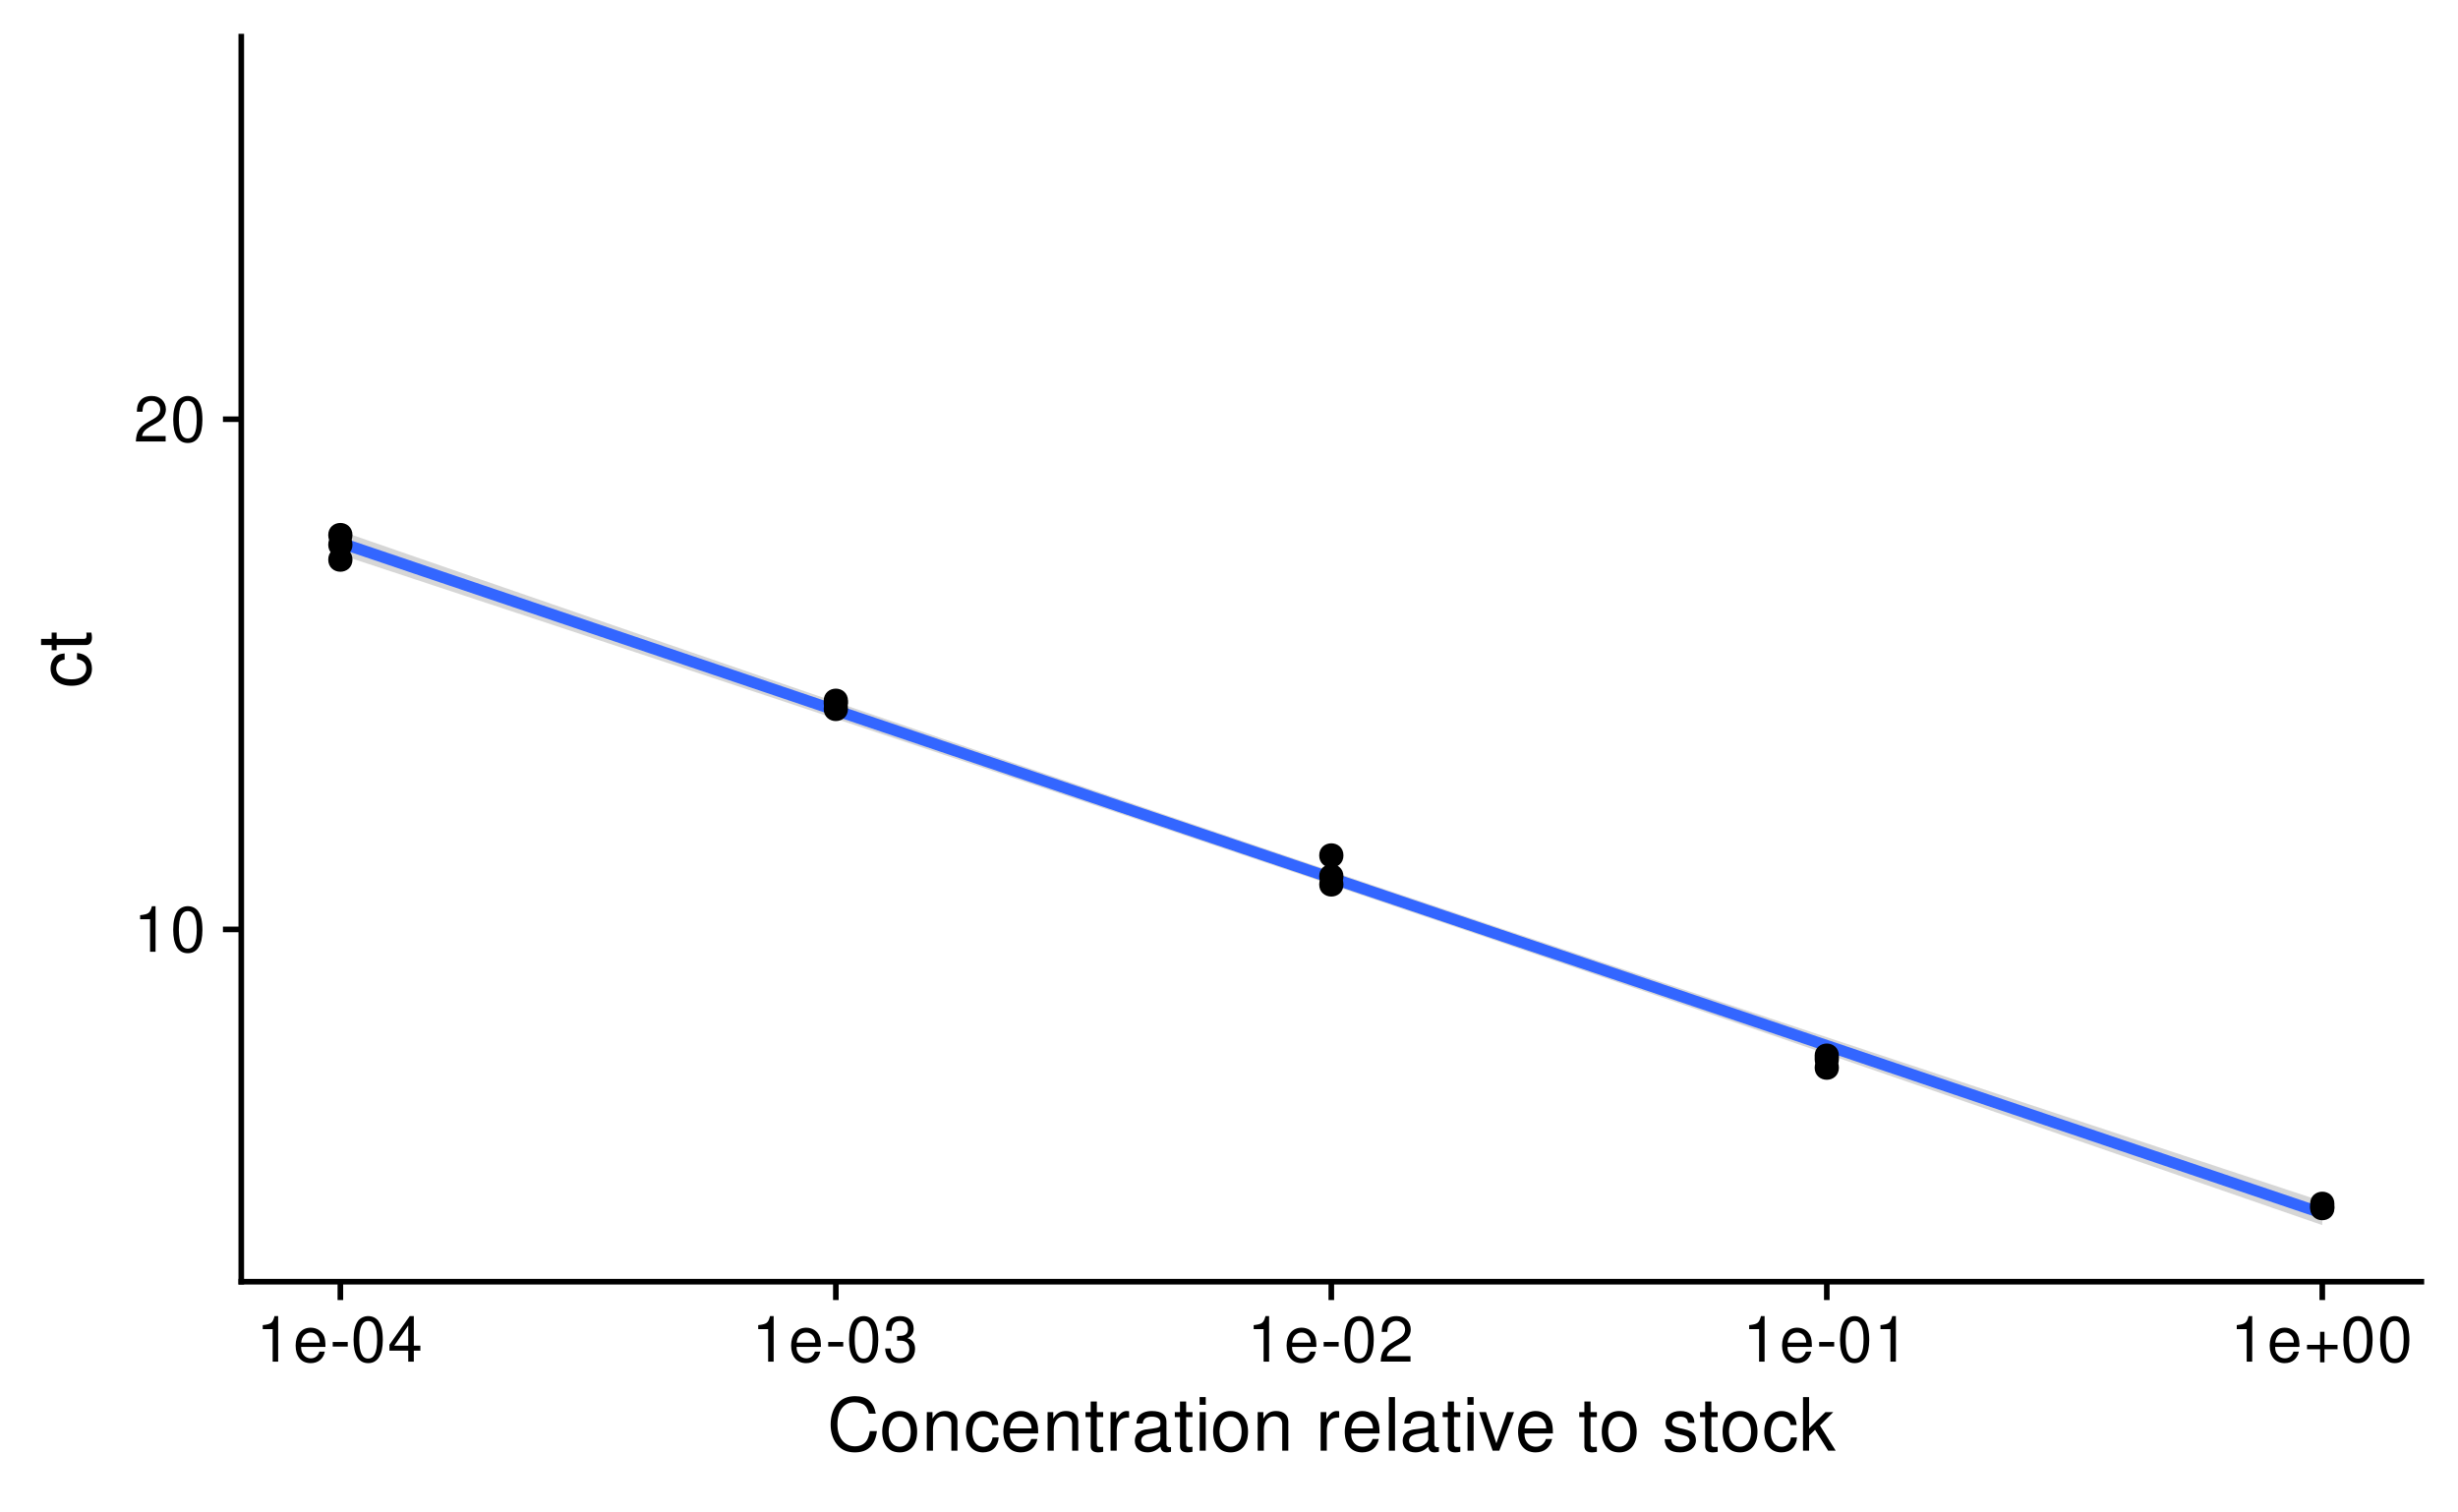 <?xml version="1.0" encoding="UTF-8"?>
<svg xmlns="http://www.w3.org/2000/svg" xmlns:xlink="http://www.w3.org/1999/xlink" width="468" height="288" viewBox="0 0 468 288">
<defs>
<g>
<g id="glyph-0-0">
</g>
<g id="glyph-0-1">
<path d="M 3.109 -6.188 L 3.109 0 L 4.156 0 L 4.156 -8.672 L 3.469 -8.672 C 3.094 -7.344 2.859 -7.156 1.219 -6.953 L 1.219 -6.188 Z M 3.109 -6.188 "/>
</g>
<g id="glyph-0-2">
<path d="M 3.297 -8.672 C 2.516 -8.672 1.781 -8.312 1.344 -7.734 C 0.797 -6.953 0.516 -5.812 0.516 -4.203 C 0.516 -1.266 1.469 0.281 3.297 0.281 C 5.094 0.281 6.078 -1.266 6.078 -4.125 C 6.078 -5.812 5.812 -6.938 5.25 -7.734 C 4.812 -8.328 4.109 -8.672 3.297 -8.672 Z M 3.297 -7.734 C 4.438 -7.734 5 -6.578 5 -4.219 C 5 -1.75 4.453 -0.594 3.281 -0.594 C 2.156 -0.594 1.594 -1.797 1.594 -4.188 C 1.594 -6.578 2.156 -7.734 3.297 -7.734 Z M 3.297 -7.734 "/>
</g>
<g id="glyph-0-3">
<path d="M 6.078 -1.047 L 1.594 -1.047 C 1.703 -1.766 2.094 -2.219 3.125 -2.859 L 4.328 -3.531 C 5.516 -4.188 6.125 -5.078 6.125 -6.141 C 6.125 -6.859 5.844 -7.531 5.344 -8 C 4.844 -8.453 4.219 -8.672 3.406 -8.672 C 2.328 -8.672 1.531 -8.297 1.062 -7.547 C 0.75 -7.094 0.625 -6.547 0.594 -5.672 L 1.656 -5.672 C 1.688 -6.266 1.766 -6.609 1.906 -6.906 C 2.188 -7.422 2.734 -7.75 3.375 -7.75 C 4.328 -7.75 5.047 -7.062 5.047 -6.125 C 5.047 -5.422 4.656 -4.828 3.906 -4.391 L 2.797 -3.75 C 1.016 -2.719 0.5 -1.906 0.406 -0.016 L 6.078 -0.016 Z M 6.078 -1.047 "/>
</g>
<g id="glyph-0-4">
<path d="M 6.156 -2.812 C 6.156 -3.766 6.078 -4.344 5.906 -4.812 C 5.5 -5.844 4.531 -6.469 3.359 -6.469 C 1.609 -6.469 0.484 -5.141 0.484 -3.062 C 0.484 -0.984 1.562 0.281 3.344 0.281 C 4.781 0.281 5.766 -0.547 6.031 -1.906 L 5.016 -1.906 C 4.734 -1.078 4.172 -0.641 3.375 -0.641 C 2.734 -0.641 2.203 -0.938 1.859 -1.469 C 1.625 -1.828 1.531 -2.188 1.531 -2.812 Z M 1.547 -3.625 C 1.625 -4.781 2.344 -5.547 3.344 -5.547 C 4.375 -5.547 5.078 -4.75 5.078 -3.625 Z M 1.547 -3.625 "/>
</g>
<g id="glyph-0-5">
<path d="M 3.406 -3.75 L 0.547 -3.75 L 0.547 -2.875 L 3.406 -2.875 Z M 3.406 -3.75 "/>
</g>
<g id="glyph-0-6">
<path d="M 3.922 -2.094 L 3.922 0 L 4.984 0 L 4.984 -2.094 L 6.234 -2.094 L 6.234 -3.047 L 4.984 -3.047 L 4.984 -8.672 L 4.203 -8.672 L 0.344 -3.219 L 0.344 -2.094 Z M 3.922 -3.047 L 1.266 -3.047 L 3.922 -6.875 Z M 3.922 -3.047 "/>
</g>
<g id="glyph-0-7">
<path d="M 2.656 -4 L 3.234 -4 C 4.375 -4 4.984 -3.453 4.984 -2.406 C 4.984 -1.312 4.328 -0.656 3.234 -0.656 C 2.078 -0.656 1.516 -1.25 1.438 -2.516 L 0.391 -2.516 C 0.438 -1.828 0.547 -1.375 0.75 -0.984 C 1.203 -0.141 2.031 0.281 3.188 0.281 C 4.938 0.281 6.078 -0.781 6.078 -2.422 C 6.078 -3.531 5.656 -4.125 4.625 -4.484 C 5.422 -4.812 5.812 -5.406 5.812 -6.281 C 5.812 -7.781 4.844 -8.672 3.234 -8.672 C 1.516 -8.672 0.594 -7.719 0.562 -5.875 L 1.625 -5.875 C 1.625 -6.406 1.688 -6.703 1.812 -6.969 C 2.047 -7.469 2.578 -7.75 3.234 -7.75 C 4.172 -7.75 4.734 -7.188 4.734 -6.25 C 4.734 -5.641 4.531 -5.266 4.062 -5.062 C 3.766 -4.938 3.391 -4.891 2.656 -4.891 Z M 2.656 -4 "/>
</g>
<g id="glyph-0-8">
<path d="M 6.406 -3.203 L 3.922 -3.203 L 3.922 -5.688 L 3.078 -5.688 L 3.078 -3.203 L 0.594 -3.203 L 0.594 -2.359 L 3.078 -2.359 L 3.078 0.125 L 3.922 0.125 L 3.922 -2.359 L 6.406 -2.359 Z M 6.406 -3.203 "/>
</g>
<g id="glyph-1-0">
</g>
<g id="glyph-1-1">
<path d="M 9.266 -7.047 C 8.859 -9.281 7.578 -10.375 5.328 -10.375 C 3.969 -10.375 2.859 -9.938 2.094 -9.094 C 1.172 -8.094 0.672 -6.641 0.672 -4.984 C 0.672 -3.297 1.188 -1.859 2.141 -0.875 C 2.938 -0.062 3.953 0.328 5.281 0.328 C 7.766 0.328 9.172 -1.016 9.484 -3.719 L 8.141 -3.719 C 8.016 -3.031 7.875 -2.547 7.672 -2.141 C 7.25 -1.297 6.391 -0.828 5.297 -0.828 C 3.266 -0.828 1.969 -2.453 1.969 -5 C 1.969 -7.609 3.188 -9.219 5.188 -9.219 C 6 -9.219 6.781 -8.984 7.203 -8.578 C 7.578 -8.234 7.781 -7.812 7.938 -7.047 Z M 9.266 -7.047 "/>
</g>
<g id="glyph-1-2">
<path d="M 3.812 -7.547 C 1.734 -7.547 0.5 -6.078 0.5 -3.609 C 0.5 -1.141 1.734 0.328 3.828 0.328 C 5.891 0.328 7.141 -1.141 7.141 -3.562 C 7.141 -6.109 5.938 -7.547 3.812 -7.547 Z M 3.828 -6.469 C 5.141 -6.469 5.922 -5.391 5.922 -3.562 C 5.922 -1.828 5.109 -0.75 3.828 -0.75 C 2.516 -0.75 1.719 -1.828 1.719 -3.609 C 1.719 -5.391 2.516 -6.469 3.828 -6.469 Z M 3.828 -6.469 "/>
</g>
<g id="glyph-1-3">
<path d="M 0.984 -7.344 L 0.984 0 L 2.156 0 L 2.156 -4.047 C 2.156 -5.547 2.938 -6.531 4.141 -6.531 C 5.062 -6.531 5.656 -5.969 5.656 -5.078 L 5.656 0 L 6.812 0 L 6.812 -5.547 C 6.812 -6.766 5.906 -7.547 4.5 -7.547 C 3.406 -7.547 2.703 -7.125 2.062 -6.109 L 2.062 -7.344 Z M 0.984 -7.344 "/>
</g>
<g id="glyph-1-4">
<path d="M 6.594 -4.875 C 6.531 -5.594 6.391 -6.047 6.109 -6.453 C 5.594 -7.141 4.719 -7.547 3.703 -7.547 C 1.703 -7.547 0.438 -5.984 0.438 -3.547 C 0.438 -1.172 1.688 0.328 3.688 0.328 C 5.438 0.328 6.531 -0.734 6.672 -2.516 L 5.5 -2.516 C 5.312 -1.344 4.703 -0.75 3.703 -0.75 C 2.422 -0.75 1.656 -1.812 1.656 -3.547 C 1.656 -5.375 2.406 -6.469 3.688 -6.469 C 4.656 -6.469 5.281 -5.891 5.422 -4.875 Z M 6.594 -4.875 "/>
</g>
<g id="glyph-1-5">
<path d="M 7.188 -3.281 C 7.188 -4.391 7.094 -5.062 6.891 -5.609 C 6.406 -6.812 5.297 -7.547 3.922 -7.547 C 1.875 -7.547 0.562 -5.984 0.562 -3.562 C 0.562 -1.141 1.812 0.328 3.891 0.328 C 5.578 0.328 6.734 -0.625 7.031 -2.219 L 5.859 -2.219 C 5.531 -1.266 4.875 -0.75 3.938 -0.75 C 3.188 -0.75 2.562 -1.094 2.172 -1.703 C 1.891 -2.125 1.797 -2.547 1.781 -3.281 Z M 1.812 -4.234 C 1.906 -5.594 2.734 -6.469 3.906 -6.469 C 5.094 -6.469 5.922 -5.547 5.922 -4.234 Z M 1.812 -4.234 "/>
</g>
<g id="glyph-1-6">
<path d="M 3.562 -7.344 L 2.359 -7.344 L 2.359 -9.359 L 1.188 -9.359 L 1.188 -7.344 L 0.203 -7.344 L 0.203 -6.391 L 1.188 -6.391 L 1.188 -0.844 C 1.188 -0.078 1.688 0.328 2.609 0.328 C 2.906 0.328 3.156 0.297 3.562 0.219 L 3.562 -0.75 C 3.391 -0.719 3.234 -0.703 3 -0.703 C 2.484 -0.703 2.359 -0.844 2.359 -1.359 L 2.359 -6.391 L 3.562 -6.391 Z M 3.562 -7.344 "/>
</g>
<g id="glyph-1-7">
<path d="M 0.969 -7.344 L 0.969 0 L 2.141 0 L 2.141 -3.812 C 2.156 -5.578 2.891 -6.359 4.5 -6.312 L 4.5 -7.5 C 4.297 -7.531 4.188 -7.547 4.047 -7.547 C 3.297 -7.547 2.719 -7.094 2.047 -6 L 2.047 -7.344 Z M 0.969 -7.344 "/>
</g>
<g id="glyph-1-8">
<path d="M 7.484 -0.688 C 7.359 -0.656 7.312 -0.656 7.234 -0.656 C 6.828 -0.656 6.609 -0.875 6.609 -1.234 L 6.609 -5.547 C 6.609 -6.844 5.656 -7.547 3.844 -7.547 C 2.766 -7.547 1.922 -7.234 1.406 -6.688 C 1.078 -6.312 0.938 -5.891 0.906 -5.172 L 2.094 -5.172 C 2.188 -6.062 2.719 -6.469 3.812 -6.469 C 4.875 -6.469 5.453 -6.078 5.453 -5.375 L 5.453 -5.062 C 5.438 -4.562 5.188 -4.375 4.234 -4.25 C 2.578 -4.047 2.328 -3.984 1.875 -3.812 C 1.016 -3.438 0.594 -2.797 0.594 -1.844 C 0.594 -0.516 1.516 0.328 3 0.328 C 3.922 0.328 4.656 0 5.484 -0.75 C 5.578 0 5.938 0.328 6.688 0.328 C 6.938 0.328 7.094 0.297 7.484 0.203 Z M 5.453 -2.312 C 5.453 -1.922 5.328 -1.688 4.984 -1.359 C 4.516 -0.922 3.938 -0.703 3.25 -0.703 C 2.344 -0.703 1.812 -1.141 1.812 -1.875 C 1.812 -2.641 2.312 -3.031 3.562 -3.219 C 4.812 -3.391 5.047 -3.438 5.453 -3.625 Z M 5.453 -2.312 "/>
</g>
<g id="glyph-1-9">
<path d="M 2.094 -7.344 L 0.938 -7.344 L 0.938 0 L 2.094 0 Z M 2.094 -10.203 L 0.922 -10.203 L 0.922 -8.734 L 2.094 -8.734 Z M 2.094 -10.203 "/>
</g>
<g id="glyph-1-10">
</g>
<g id="glyph-1-11">
<path d="M 2.125 -10.203 L 0.953 -10.203 L 0.953 0 L 2.125 0 Z M 2.125 -10.203 "/>
</g>
<g id="glyph-1-12">
<path d="M 3.984 0 L 6.797 -7.344 L 5.484 -7.344 L 3.422 -1.391 L 1.453 -7.344 L 0.141 -7.344 L 2.719 0 Z M 3.984 0 "/>
</g>
<g id="glyph-1-13">
<path d="M 6.125 -5.297 C 6.125 -6.734 5.172 -7.547 3.469 -7.547 C 1.766 -7.547 0.656 -6.656 0.656 -5.312 C 0.656 -4.156 1.25 -3.609 2.984 -3.188 L 4.078 -2.922 C 4.891 -2.734 5.203 -2.438 5.203 -1.922 C 5.203 -1.219 4.516 -0.75 3.5 -0.75 C 2.875 -0.75 2.344 -0.938 2.047 -1.25 C 1.859 -1.453 1.781 -1.672 1.703 -2.188 L 0.469 -2.188 C 0.531 -0.484 1.484 0.328 3.406 0.328 C 5.25 0.328 6.422 -0.594 6.422 -2 C 6.422 -3.094 5.812 -3.703 4.359 -4.047 L 3.234 -4.312 C 2.281 -4.531 1.875 -4.844 1.875 -5.359 C 1.875 -6.047 2.484 -6.469 3.438 -6.469 C 4.375 -6.469 4.875 -6.062 4.906 -5.297 Z M 6.125 -5.297 "/>
</g>
<g id="glyph-1-14">
<path d="M 1.969 -10.203 L 0.812 -10.203 L 0.812 0 L 1.969 0 L 1.969 -2.859 L 3.109 -3.969 L 5.594 0 L 7.031 0 L 4.031 -4.797 L 6.578 -7.344 L 5.078 -7.344 L 1.969 -4.234 Z M 1.969 -10.203 "/>
</g>
<g id="glyph-2-0">
</g>
<g id="glyph-2-1">
<path d="M -4.875 -6.594 C -5.594 -6.531 -6.047 -6.391 -6.453 -6.109 C -7.141 -5.594 -7.547 -4.719 -7.547 -3.703 C -7.547 -1.703 -5.984 -0.438 -3.547 -0.438 C -1.172 -0.438 0.328 -1.688 0.328 -3.688 C 0.328 -5.438 -0.734 -6.531 -2.516 -6.672 L -2.516 -5.5 C -1.344 -5.312 -0.75 -4.703 -0.75 -3.703 C -0.75 -2.422 -1.812 -1.656 -3.547 -1.656 C -5.375 -1.656 -6.469 -2.406 -6.469 -3.688 C -6.469 -4.656 -5.891 -5.281 -4.875 -5.422 Z M -4.875 -6.594 "/>
</g>
<g id="glyph-2-2">
<path d="M -7.344 -3.562 L -7.344 -2.359 L -9.359 -2.359 L -9.359 -1.188 L -7.344 -1.188 L -7.344 -0.203 L -6.391 -0.203 L -6.391 -1.188 L -0.844 -1.188 C -0.078 -1.188 0.328 -1.688 0.328 -2.609 C 0.328 -2.906 0.297 -3.156 0.219 -3.562 L -0.75 -3.562 C -0.719 -3.391 -0.703 -3.234 -0.703 -3 C -0.703 -2.484 -0.844 -2.359 -1.359 -2.359 L -6.391 -2.359 L -6.391 -3.562 Z M -7.344 -3.562 "/>
</g>
</g>
</defs>
<rect x="-46.8" y="-28.8" width="561.6" height="345.6" fill="rgb(100%, 100%, 100%)" fill-opacity="1"/>
<path fill-rule="nonzero" fill="rgb(60%, 60%, 60%)" fill-opacity="0.4" d="M 64.805 101.09 L 74.359 104.395 L 79.133 106.051 L 98.242 112.66 L 103.016 114.309 L 112.57 117.613 L 126.902 122.559 L 131.676 124.207 L 136.453 125.855 L 141.23 127.5 L 146.008 129.148 L 150.785 130.793 L 155.559 132.438 L 160.336 134.078 L 165.113 135.723 L 179.445 140.645 L 184.219 142.281 L 193.773 145.555 L 203.328 148.82 L 208.102 150.453 L 222.434 155.34 L 231.988 158.59 L 236.762 160.211 L 246.316 163.453 L 255.871 166.688 L 260.645 168.301 L 265.422 169.914 L 279.754 174.742 L 284.531 176.348 L 289.305 177.953 L 303.637 182.758 L 308.414 184.355 L 313.188 185.953 L 317.965 187.551 L 337.074 193.926 L 341.848 195.516 L 346.625 197.105 L 351.402 198.691 L 356.18 200.281 L 360.957 201.867 L 365.73 203.453 L 375.285 206.625 L 380.062 208.207 L 384.84 209.793 L 389.617 211.375 L 394.391 212.957 L 403.945 216.121 L 408.723 217.699 L 413.5 219.281 L 418.273 220.859 L 423.051 222.441 L 442.16 228.754 L 442.16 233.285 L 432.605 229.98 L 427.828 228.324 L 418.273 225.02 L 413.5 223.367 L 403.945 220.062 L 399.168 218.414 L 394.391 216.762 L 389.617 215.113 L 370.508 208.52 L 365.73 206.875 L 360.957 205.227 L 351.402 201.938 L 346.625 200.297 L 341.848 198.652 L 337.074 197.012 L 327.52 193.73 L 313.188 188.82 L 308.414 187.188 L 298.859 183.922 L 289.305 180.664 L 284.531 179.035 L 274.977 175.785 L 260.645 170.922 L 255.871 169.305 L 251.094 167.688 L 241.539 164.461 L 236.762 162.852 L 231.988 161.242 L 227.211 159.633 L 217.656 156.422 L 208.102 153.219 L 203.328 151.617 L 188.996 146.824 L 184.219 145.23 L 179.445 143.637 L 169.891 140.449 L 160.336 137.27 L 155.559 135.684 L 150.785 134.094 L 131.676 127.75 L 126.902 126.168 L 122.125 124.582 L 103.016 118.254 L 98.242 116.676 L 93.465 115.094 L 88.688 113.516 L 83.91 111.934 L 79.133 110.355 L 74.359 108.777 L 64.805 105.621 Z M 64.805 101.09 "/>
<path fill="none" stroke-width="2.134" stroke-linecap="butt" stroke-linejoin="round" stroke="rgb(20%, 40%, 100%)" stroke-opacity="1" stroke-miterlimit="10" d="M 64.805 103.355 L 69.582 104.969 L 74.359 106.586 L 79.133 108.203 L 83.91 109.82 L 88.688 111.434 L 98.242 114.668 L 103.016 116.281 L 112.57 119.516 L 117.348 121.129 L 126.902 124.363 L 131.676 125.98 L 136.453 127.594 L 146.008 130.828 L 150.785 132.441 L 155.559 134.059 L 160.336 135.676 L 165.113 137.289 L 179.445 142.141 L 184.219 143.754 L 193.773 146.988 L 198.551 148.602 L 203.328 150.219 L 208.102 151.836 L 212.879 153.453 L 217.656 155.066 L 227.211 158.301 L 231.988 159.914 L 236.762 161.531 L 241.539 163.148 L 246.316 164.762 L 255.871 167.996 L 260.645 169.613 L 265.422 171.227 L 274.977 174.461 L 279.754 176.074 L 284.531 177.691 L 289.305 179.309 L 294.082 180.922 L 308.414 185.773 L 313.188 187.387 L 322.742 190.621 L 327.52 192.234 L 337.074 195.469 L 341.848 197.082 L 356.18 201.934 L 360.957 203.547 L 365.73 205.164 L 370.508 206.781 L 375.285 208.395 L 389.617 213.246 L 394.391 214.859 L 403.945 218.094 L 408.723 219.707 L 413.5 221.324 L 418.273 222.941 L 423.051 224.555 L 437.383 229.406 L 442.16 231.02 "/>
<path fill-rule="nonzero" fill="rgb(0%, 0%, 0%)" fill-opacity="1" stroke-width="0.709" stroke-linecap="round" stroke-linejoin="round" stroke="rgb(0%, 0%, 0%)" stroke-opacity="1" stroke-miterlimit="10" d="M 444.113 230.047 C 444.113 232.652 440.203 232.652 440.203 230.047 C 440.203 227.438 444.113 227.438 444.113 230.047 "/>
<path fill-rule="nonzero" fill="rgb(0%, 0%, 0%)" fill-opacity="1" stroke-width="0.709" stroke-linecap="round" stroke-linejoin="round" stroke="rgb(0%, 0%, 0%)" stroke-opacity="1" stroke-miterlimit="10" d="M 349.773 203.305 C 349.773 205.91 345.863 205.91 345.863 203.305 C 345.863 200.699 349.773 200.699 349.773 203.305 "/>
<path fill-rule="nonzero" fill="rgb(0%, 0%, 0%)" fill-opacity="1" stroke-width="0.709" stroke-linecap="round" stroke-linejoin="round" stroke="rgb(0%, 0%, 0%)" stroke-opacity="1" stroke-miterlimit="10" d="M 255.438 168.414 C 255.438 171.02 251.527 171.02 251.527 168.414 C 251.527 165.809 255.438 165.809 255.438 168.414 "/>
<path fill-rule="nonzero" fill="rgb(0%, 0%, 0%)" fill-opacity="1" stroke-width="0.709" stroke-linecap="round" stroke-linejoin="round" stroke="rgb(0%, 0%, 0%)" stroke-opacity="1" stroke-miterlimit="10" d="M 161.098 135 C 161.098 137.605 157.188 137.605 157.188 135 C 157.188 132.391 161.098 132.391 161.098 135 "/>
<path fill-rule="nonzero" fill="rgb(0%, 0%, 0%)" fill-opacity="1" stroke-width="0.709" stroke-linecap="round" stroke-linejoin="round" stroke="rgb(0%, 0%, 0%)" stroke-opacity="1" stroke-miterlimit="10" d="M 66.758 106.562 C 66.758 109.168 62.848 109.168 62.848 106.562 C 62.848 103.957 66.758 103.957 66.758 106.562 "/>
<path fill-rule="nonzero" fill="rgb(0%, 0%, 0%)" fill-opacity="1" stroke-width="0.709" stroke-linecap="round" stroke-linejoin="round" stroke="rgb(0%, 0%, 0%)" stroke-opacity="1" stroke-miterlimit="10" d="M 444.113 229.23 C 444.113 231.836 440.203 231.836 440.203 229.23 C 440.203 226.621 444.113 226.621 444.113 229.23 "/>
<path fill-rule="nonzero" fill="rgb(0%, 0%, 0%)" fill-opacity="1" stroke-width="0.709" stroke-linecap="round" stroke-linejoin="round" stroke="rgb(0%, 0%, 0%)" stroke-opacity="1" stroke-miterlimit="10" d="M 349.773 201.016 C 349.773 203.621 345.863 203.621 345.863 201.016 C 345.863 198.41 349.773 198.41 349.773 201.016 "/>
<path fill-rule="nonzero" fill="rgb(0%, 0%, 0%)" fill-opacity="1" stroke-width="0.709" stroke-linecap="round" stroke-linejoin="round" stroke="rgb(0%, 0%, 0%)" stroke-opacity="1" stroke-miterlimit="10" d="M 255.438 162.891 C 255.438 165.496 251.527 165.496 251.527 162.891 C 251.527 160.285 255.438 160.285 255.438 162.891 "/>
<path fill-rule="nonzero" fill="rgb(0%, 0%, 0%)" fill-opacity="1" stroke-width="0.709" stroke-linecap="round" stroke-linejoin="round" stroke="rgb(0%, 0%, 0%)" stroke-opacity="1" stroke-miterlimit="10" d="M 161.098 133.922 C 161.098 136.531 157.188 136.531 157.188 133.922 C 157.188 131.316 161.098 131.316 161.098 133.922 "/>
<path fill-rule="nonzero" fill="rgb(0%, 0%, 0%)" fill-opacity="1" stroke-width="0.709" stroke-linecap="round" stroke-linejoin="round" stroke="rgb(0%, 0%, 0%)" stroke-opacity="1" stroke-miterlimit="10" d="M 66.758 103.719 C 66.758 106.324 62.848 106.324 62.848 103.719 C 62.848 101.113 66.758 101.113 66.758 103.719 "/>
<path fill-rule="nonzero" fill="rgb(0%, 0%, 0%)" fill-opacity="1" stroke-width="0.709" stroke-linecap="round" stroke-linejoin="round" stroke="rgb(0%, 0%, 0%)" stroke-opacity="1" stroke-miterlimit="10" d="M 444.113 229.816 C 444.113 232.422 440.203 232.422 440.203 229.816 C 440.203 227.211 444.113 227.211 444.113 229.816 "/>
<path fill-rule="nonzero" fill="rgb(0%, 0%, 0%)" fill-opacity="1" stroke-width="0.709" stroke-linecap="round" stroke-linejoin="round" stroke="rgb(0%, 0%, 0%)" stroke-opacity="1" stroke-miterlimit="10" d="M 349.773 201.695 C 349.773 204.301 345.863 204.301 345.863 201.695 C 345.863 199.086 349.773 199.086 349.773 201.695 "/>
<path fill-rule="nonzero" fill="rgb(0%, 0%, 0%)" fill-opacity="1" stroke-width="0.709" stroke-linecap="round" stroke-linejoin="round" stroke="rgb(0%, 0%, 0%)" stroke-opacity="1" stroke-miterlimit="10" d="M 255.438 166.871 C 255.438 169.48 251.527 169.48 251.527 166.871 C 251.527 164.266 255.438 164.266 255.438 166.871 "/>
<path fill-rule="nonzero" fill="rgb(0%, 0%, 0%)" fill-opacity="1" stroke-width="0.709" stroke-linecap="round" stroke-linejoin="round" stroke="rgb(0%, 0%, 0%)" stroke-opacity="1" stroke-miterlimit="10" d="M 161.098 133.438 C 161.098 136.043 157.188 136.043 157.188 133.438 C 157.188 130.832 161.098 130.832 161.098 133.438 "/>
<path fill-rule="nonzero" fill="rgb(0%, 0%, 0%)" fill-opacity="1" stroke-width="0.709" stroke-linecap="round" stroke-linejoin="round" stroke="rgb(0%, 0%, 0%)" stroke-opacity="1" stroke-miterlimit="10" d="M 66.758 101.891 C 66.758 104.496 62.848 104.496 62.848 101.891 C 62.848 99.281 66.758 99.281 66.758 101.891 "/>
<path fill="none" stroke-width="1.067" stroke-linecap="square" stroke-linejoin="round" stroke="rgb(0%, 0%, 0%)" stroke-opacity="1" stroke-miterlimit="10" d="M 45.938 244.062 L 45.938 6.973 "/>
<g fill="rgb(0%, 0%, 0%)" fill-opacity="1">
<use xlink:href="#glyph-0-1" x="25.461" y="181.229"/>
<use xlink:href="#glyph-0-2" x="32.461" y="181.229"/>
</g>
<g fill="rgb(0%, 0%, 0%)" fill-opacity="1">
<use xlink:href="#glyph-0-3" x="25.461" y="84.076"/>
<use xlink:href="#glyph-0-2" x="32.461" y="84.076"/>
</g>
<path fill="none" stroke-width="1.067" stroke-linecap="butt" stroke-linejoin="round" stroke="rgb(0%, 0%, 0%)" stroke-opacity="1" stroke-miterlimit="10" d="M 42.449 176.98 L 45.938 176.98 "/>
<path fill="none" stroke-width="1.067" stroke-linecap="butt" stroke-linejoin="round" stroke="rgb(0%, 0%, 0%)" stroke-opacity="1" stroke-miterlimit="10" d="M 42.449 79.828 L 45.938 79.828 "/>
<path fill="none" stroke-width="1.067" stroke-linecap="square" stroke-linejoin="round" stroke="rgb(0%, 0%, 0%)" stroke-opacity="1" stroke-miterlimit="10" d="M 45.938 244.062 L 461.027 244.062 "/>
<path fill="none" stroke-width="1.067" stroke-linecap="butt" stroke-linejoin="round" stroke="rgb(0%, 0%, 0%)" stroke-opacity="1" stroke-miterlimit="10" d="M 64.805 247.551 L 64.805 244.062 "/>
<path fill="none" stroke-width="1.067" stroke-linecap="butt" stroke-linejoin="round" stroke="rgb(0%, 0%, 0%)" stroke-opacity="1" stroke-miterlimit="10" d="M 159.145 247.551 L 159.145 244.062 "/>
<path fill="none" stroke-width="1.067" stroke-linecap="butt" stroke-linejoin="round" stroke="rgb(0%, 0%, 0%)" stroke-opacity="1" stroke-miterlimit="10" d="M 253.48 247.551 L 253.48 244.062 "/>
<path fill="none" stroke-width="1.067" stroke-linecap="butt" stroke-linejoin="round" stroke="rgb(0%, 0%, 0%)" stroke-opacity="1" stroke-miterlimit="10" d="M 347.82 247.551 L 347.82 244.062 "/>
<path fill="none" stroke-width="1.067" stroke-linecap="butt" stroke-linejoin="round" stroke="rgb(0%, 0%, 0%)" stroke-opacity="1" stroke-miterlimit="10" d="M 442.16 247.551 L 442.16 244.062 "/>
<g fill="rgb(0%, 0%, 0%)" fill-opacity="1">
<use xlink:href="#glyph-0-1" x="48.805" y="259.287"/>
<use xlink:href="#glyph-0-4" x="55.805" y="259.287"/>
<use xlink:href="#glyph-0-5" x="62.805" y="259.287"/>
<use xlink:href="#glyph-0-2" x="66.805" y="259.287"/>
<use xlink:href="#glyph-0-6" x="73.805" y="259.287"/>
</g>
<g fill="rgb(0%, 0%, 0%)" fill-opacity="1">
<use xlink:href="#glyph-0-1" x="143.145" y="259.287"/>
<use xlink:href="#glyph-0-4" x="150.145" y="259.287"/>
<use xlink:href="#glyph-0-5" x="157.145" y="259.287"/>
<use xlink:href="#glyph-0-2" x="161.145" y="259.287"/>
<use xlink:href="#glyph-0-7" x="168.145" y="259.287"/>
</g>
<g fill="rgb(0%, 0%, 0%)" fill-opacity="1">
<use xlink:href="#glyph-0-1" x="237.48" y="259.287"/>
<use xlink:href="#glyph-0-4" x="244.48" y="259.287"/>
<use xlink:href="#glyph-0-5" x="251.48" y="259.287"/>
<use xlink:href="#glyph-0-2" x="255.48" y="259.287"/>
<use xlink:href="#glyph-0-3" x="262.48" y="259.287"/>
</g>
<g fill="rgb(0%, 0%, 0%)" fill-opacity="1">
<use xlink:href="#glyph-0-1" x="331.82" y="259.287"/>
<use xlink:href="#glyph-0-4" x="338.82" y="259.287"/>
<use xlink:href="#glyph-0-5" x="345.82" y="259.287"/>
<use xlink:href="#glyph-0-2" x="349.82" y="259.287"/>
<use xlink:href="#glyph-0-1" x="356.82" y="259.287"/>
</g>
<g fill="rgb(0%, 0%, 0%)" fill-opacity="1">
<use xlink:href="#glyph-0-1" x="424.66" y="259.287"/>
<use xlink:href="#glyph-0-4" x="431.66" y="259.287"/>
<use xlink:href="#glyph-0-8" x="438.66" y="259.287"/>
<use xlink:href="#glyph-0-2" x="445.66" y="259.287"/>
<use xlink:href="#glyph-0-2" x="452.66" y="259.287"/>
</g>
<g fill="rgb(0%, 0%, 0%)" fill-opacity="1">
<use xlink:href="#glyph-1-1" x="157.48" y="276.233"/>
<use xlink:href="#glyph-1-2" x="167.48" y="276.233"/>
<use xlink:href="#glyph-1-3" x="175.48" y="276.233"/>
<use xlink:href="#glyph-1-4" x="183.48" y="276.233"/>
<use xlink:href="#glyph-1-5" x="190.48" y="276.233"/>
<use xlink:href="#glyph-1-3" x="198.48" y="276.233"/>
<use xlink:href="#glyph-1-6" x="206.48" y="276.233"/>
<use xlink:href="#glyph-1-7" x="210.48" y="276.233"/>
<use xlink:href="#glyph-1-8" x="215.48" y="276.233"/>
<use xlink:href="#glyph-1-6" x="223.48" y="276.233"/>
<use xlink:href="#glyph-1-9" x="227.48" y="276.233"/>
<use xlink:href="#glyph-1-2" x="230.48" y="276.233"/>
<use xlink:href="#glyph-1-3" x="238.48" y="276.233"/>
<use xlink:href="#glyph-1-10" x="246.48" y="276.233"/>
<use xlink:href="#glyph-1-7" x="250.48" y="276.233"/>
<use xlink:href="#glyph-1-5" x="255.48" y="276.233"/>
<use xlink:href="#glyph-1-11" x="263.48" y="276.233"/>
<use xlink:href="#glyph-1-8" x="266.48" y="276.233"/>
<use xlink:href="#glyph-1-6" x="274.48" y="276.233"/>
<use xlink:href="#glyph-1-9" x="278.48" y="276.233"/>
<use xlink:href="#glyph-1-12" x="281.48" y="276.233"/>
<use xlink:href="#glyph-1-5" x="288.48" y="276.233"/>
<use xlink:href="#glyph-1-10" x="296.48" y="276.233"/>
<use xlink:href="#glyph-1-6" x="300.48" y="276.233"/>
<use xlink:href="#glyph-1-2" x="304.48" y="276.233"/>
<use xlink:href="#glyph-1-10" x="312.48" y="276.233"/>
<use xlink:href="#glyph-1-13" x="316.48" y="276.233"/>
<use xlink:href="#glyph-1-6" x="323.48" y="276.233"/>
<use xlink:href="#glyph-1-2" x="327.48" y="276.233"/>
<use xlink:href="#glyph-1-4" x="335.48" y="276.233"/>
<use xlink:href="#glyph-1-14" x="342.48" y="276.233"/>
</g>
<g fill="rgb(0%, 0%, 0%)" fill-opacity="1">
<use xlink:href="#glyph-2-1" x="17.179" y="131.02"/>
<use xlink:href="#glyph-2-2" x="17.179" y="124.02"/>
</g>
</svg>
